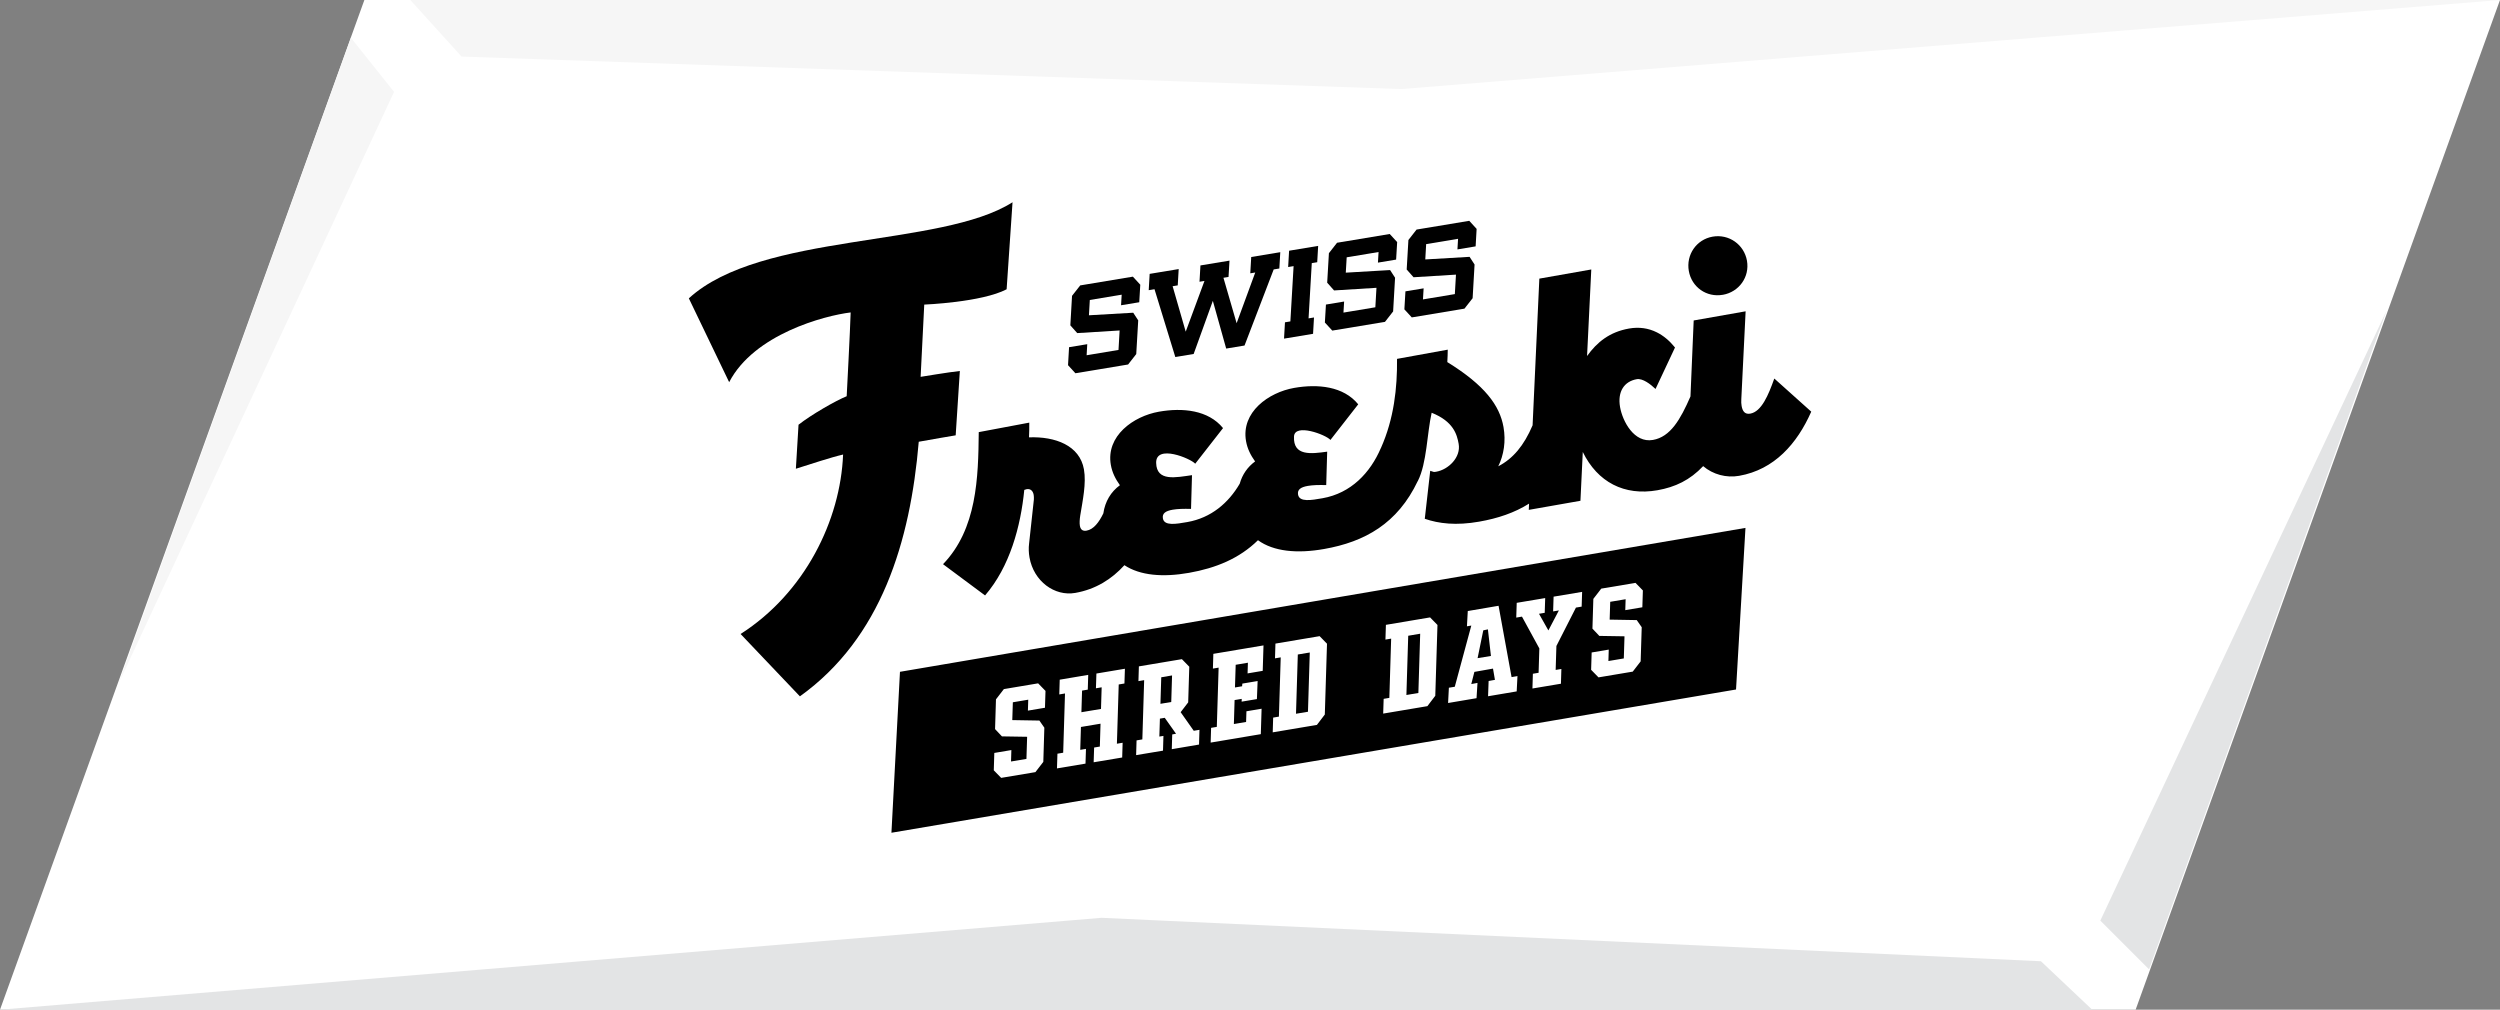 <?xml version="1.0" encoding="UTF-8"?>
<svg xmlns="http://www.w3.org/2000/svg" id="Freeski-Shred-Days" viewBox="0 0 800 323.1">
  <rect x="0" y="0" width="800" height="323.1" fill="#808080" stroke="none"/>
  <defs>
    <style>.cls-1,.cls-2,.cls-3,.cls-4,.cls-5{stroke-width:0px;}.cls-2{fill:#f6f6f6;}.cls-3{fill:#0c1430;}.cls-4{fill:#fff;}.cls-5{fill:#e3e4e5;}</style>
  </defs>
  <polygon class="cls-3" points="478.29 197.65 478.29 144.59 465.95 156.93 406.67 97.64 444.19 97.64 444.19 86.21 306.35 86.21 306.35 97.64 343.88 97.64 284.59 156.93 272.25 144.59 272.25 197.65 325.32 197.65 313.61 185.95 351.24 148.32 351.24 223.58 323.82 223.58 375.27 275.03 426.73 223.58 399.3 223.58 399.3 148.32 436.93 185.95 425.23 197.65 478.29 197.65"></polygon>
  <path class="cls-4" d="m116.6,0L0,323.1h683.4L800,0H116.6Z"></path>
  <path class="cls-5" d="m763.7,99.4l-91.6,195.2,15.6,15.6,76-210.8Zm-411.2,194.3L0,323.1h669.5l-16.4-15.5-300.6-13.9Z"></path>
  <path class="cls-2" d="m131.3,0l16.4,18.1,300.7,10.4L800,0H131.3Zm-19,12.1L38,218.6,126.1,29.4l-13.8-17.3Z"></path>
  <path class="cls-1" d="m551.31,94.34c5.19-.92,8.63-5.71,7.72-10.91-.92-5.19-5.8-8.62-11-7.7-5.19.92-8.52,5.79-7.61,10.98.92,5.19,5.69,8.54,10.89,7.62Z"></path>
  <path class="cls-1" d="m567.76,121.17c-1.89,5.3-4.08,10.55-7.67,11.19-1.7.3-2.47-.73-2.77-2.43-.12-.66-.16-1.43-.1-2.22l1.38-28.09-16.62,2.93-1.03,24.31c-3.22,7.39-6.41,12.94-12.01,13.92-6.04,1.07-9.72-5.98-10.52-10.51-.88-5.01,1.37-8.23,5.34-8.93,1.89-.33,4.37,1.57,6.01,3.13l6.23-13.27c-1.75-2.17-3.7-3.8-5.82-4.85-2.71-1.36-5.7-1.78-8.88-1.22-6.23,1.1-10.24,4.34-13.44,8.8l1.35-27.7-16.62,2.93-2.16,46.94c-2.79,6.52-6.24,10.64-10.99,13.12,1.79-3.63,2.48-8.03,1.68-12.57-1.22-6.89-5.96-13.36-17.98-20.78.11-1.58.1-2.51.14-3.98l-16.23,2.95c.09,9.33-.97,19.13-5.16,28.54v.03s-.02-.02-.02-.02c-3.38,7.9-9.53,14.44-18.69,16.05-3.59.63-7.37,1.3-7.8-1.16-.28-1.61.84-2.39,3.11-2.79,1.51-.27,3.54-.33,5.9-.26l.31-10.7c-5.13.71-10.93,1.49-10.62-4.85.21-4.33,10.19-.59,11.66,1.1l8.89-11.4c-4.72-5.79-12.94-6.58-20.5-5.25-8.22,1.45-17.03,7.78-15.4,17.03.43,2.46,1.48,4.51,2.9,6.5-2.38,1.74-4.09,4.16-4.92,7.13-3.59,6.14-9.13,10.93-16.78,12.27-3.59.63-7.37,1.3-7.8-1.16-.28-1.61.84-2.39,3.11-2.79,1.51-.27,3.54-.33,5.89-.26l.31-10.8c-5.13.71-11.33,2.15-11.47-3.92-.14-6.08,11.04-1.42,12.5.26l8.9-11.4c-4.72-5.79-12.94-6.58-20.5-5.25-8.22,1.45-17.03,7.78-15.4,17.03.43,2.46,1.48,4.51,2.9,6.5-2.87,2.09-4.75,5.18-5.3,9.01-1.42,2.91-3.12,5.13-5.38,5.53-1.32.23-1.93-.44-2.13-1.57-.15-.85-.07-2.03.11-3.23.79-4.91,1.98-10.28,1.19-14.82-1.35-7.65-9.17-10.56-17.58-10.24.09-1.67.09-3.06.09-4.71l-16.17,3.04c-.15,14.63-.57,31-11.43,42.26l13.45,10c7.92-9.19,11.4-22.07,12.55-33.77.28-.05.46-.18.74-.23,1.32-.23,2.06.61,2.27,1.84.08.47.07.96.06,1.45l-1.52,14c-.21,1.59-.13,3.14.12,4.56,1.35,7.65,8.05,12.51,14.66,11.34,6.47-1.14,11.63-4.37,15.71-8.87,5.02,3.33,12.36,3.92,20.66,2.45,8.62-1.52,16.12-4.59,22.08-10.44,5.03,3.64,12.58,4.33,21.17,2.81,13.03-2.3,23.49-8.14,29.96-21.74h0s.02,0,.02,0c2.9-5.67,2.95-15.36,4.43-21.86,6.97,2.78,8.1,6.93,8.64,9.95.77,4.34-3.3,8.24-7.17,8.92-.85.15-.79.09-1.93-.29l-1.74,15.35c4.46,1.55,10.03,2.22,17.4.92,5.98-1.05,11.31-2.84,15.97-5.77l-.09,2,16.53-2.91.75-15.62c4.73,9.68,13.3,14.11,23.88,12.25,5.71-1.01,10.41-3.24,14.64-7.72,3.12,2.68,7.43,3.83,11.53,3.1,11.24-1.98,18.54-10.28,23.06-20.53l-11.8-10.58Z"></path>
  <path class="cls-1" d="m305.82,139.3l1.33-20.59c-3.38.36-12.55,1.88-12.55,1.88l1.16-23.12s18.4-.73,26.36-4.9l1.89-27.85c-22.89,14.59-80.47,9.55-103.58,30.75l12.9,26.83c7.95-15.34,30.47-21.3,38.88-22.32-.14,5.22-1.27,26.81-1.27,26.81-3.6,1.47-11.28,5.88-15.41,9.12l-.85,14.09c4.37-1.37,11.12-3.63,15.11-4.55-.84,21.01-12.2,44.25-32.8,57.43l18.98,19.95c26.03-18.66,35.32-49.52,38.03-81.47,2.88-.55,11.79-2.05,11.79-2.05Z"></path>
  <polygon class="cls-1" points="414.72 228.4 418.55 227.76 419.13 208.8 415.3 209.44 414.72 228.4"></polygon>
  <polygon class="cls-1" points="450.05 222.4 453.88 221.75 454.46 202.79 450.63 203.44 450.05 222.4"></polygon>
  <polygon class="cls-1" points="476.13 201.4 474.65 201.71 472.83 210.61 477.1 209.91 476.13 201.4"></polygon>
  <path class="cls-1" d="m285.26,266.48l270.27-45.84,3.02-51.71-270.56,46.05-2.73,51.49Zm224.08-57.69l5.46-.92-.11,3.66,4.93-.83.22-7.08-8.06-.13-2.2-2.33.29-9.52,2.53-3.28,10.96-1.84,2.36,2.42-.17,5.39-5.46.92.11-3.5-4.93.83-.18,5.7,8.67.15,1.59,2.28-.34,10.93-2.53,3.28-10.96,1.84-2.36-2.42.17-5.55Zm-24-15.88l9.12-1.53-.15,4.72-1.83.31,3,5.33,3.36-6.4-1.84.31.15-4.72,9.13-1.53-.15,4.72-1.83.31-6.25,12.28-.24,7.67,1.83-.31-.14,4.72-9.12,1.53.14-4.72,1.83-.31.24-7.79-5.56-10.18-1.83.31.15-4.72Zm-21.7,27.16l1.89-.31,5.19-19.21.1-.37-1.4.24.27-4.89,9.85-1.68,4.12,22.58.04.24,1.89-.32-.25,4.9-9.16,1.55.18-4.88,2.02-.37-.62-3.6-5.81,1.03-.15.03-.99,3.89,1.99-.37-.31,4.89-9.1,1.54.25-4.9Zm-20.88,3.56l1.83-.31.58-18.96-1.83.31.15-4.72,14.14-2.38,2.36,2.42-.7,22.66-2.53,3.32-14.14,2.38.15-4.72Zm-35.34,6l1.83-.31.58-18.96-1.83.31.14-4.72,14.14-2.38,2.36,2.42-.7,22.66-2.53,3.32-14.14,2.38.14-4.72Zm-19.87,3.28l1.83-.31.58-18.96-1.83.31.14-4.72,16.05-2.7-.25,8.14-4.85.82.11-3.42-3.91.66-.23,7.26,2.28-.38.08-.86,4.89-.82-.23,5.78-4.89.82.03-.89-2.28.38-.23,7.67,3.91-.66.11-3.42,4.85-.82-.25,8.14-16.05,2.7.14-4.72Zm-23.83,4.01l1.83-.31.58-18.96-1.83.31.14-4.72,13.77-2.31,2.36,2.42-.35,11.41-2.41,3.14,4.19,5.95,1.83-.31-.14,4.72-8.72,1.48.14-4.72,1.22-.22-3.61-5.1-1.55.26-.18,5.74,1.31-.21-.14,4.72-8.6,1.43.14-4.72Zm-25.33,4.26l1.83-.31.58-18.96-1.83.31.14-4.72,9.12-1.54-.14,4.72-1.83.31-.21,6.92,6.27-1.05.21-6.92-1.83.31.15-4.72,9.12-1.53-.15,4.72-1.83.31-.58,18.96,1.83-.31-.14,4.72-9.13,1.53.15-4.72,1.83-.31.22-7.32-6.27,1.05-.22,7.32,1.83-.31-.15,4.72-9.13,1.53.15-4.72Zm-20.21-.24l5.46-.92-.11,3.66,4.93-.83.22-7.08-8.06-.13-2.2-2.33.29-9.52,2.53-3.28,10.96-1.84,2.36,2.42-.17,5.39-5.46.92.11-3.5-4.93.83-.18,5.7,8.67.15,1.59,2.28-.33,10.94-2.53,3.28-10.96,1.84-2.36-2.42.17-5.55Z"></path>
  <polygon class="cls-1" points="375.06 216.14 371.6 216.73 371.34 225.22 374.8 224.64 375.06 216.14"></polygon>
  <polygon class="cls-1" points="360.99 116.64 363.6 113.3 364.23 102.52 362.63 100.07 348.46 100.89 348.74 95.99 358.94 94.3 358.74 97.68 364.56 96.72 364.89 91.11 362.52 88.53 345.67 91.33 343.05 94.67 342.51 104.11 344.71 106.59 358.28 105.75 357.92 111.98 347.72 113.68 347.92 110.14 342.1 111.1 341.77 116.86 344.13 119.44 360.99 116.64"></polygon>
  <polygon class="cls-1" points="376.1 114.25 381.97 113.27 388.11 96.27 392.38 111.54 398.25 110.57 407.58 86.22 409.39 85.92 409.69 80.7 400.39 82.24 400.09 87.46 401.68 87.2 395.72 103.43 391.5 88.89 393.13 88.62 393.44 83.4 384.14 84.94 383.84 90.16 385.43 89.9 379.43 106.13 375.24 91.59 376.88 91.32 377.18 86.1 367.89 87.64 367.59 92.86 369.44 92.55 376.1 114.25"></polygon>
  <polygon class="cls-1" points="420.48 101.59 418.74 101.88 419.77 84.2 421.51 83.91 421.81 78.69 412.51 80.23 412.21 85.45 413.95 85.16 412.92 102.85 411.19 103.14 410.89 108.36 420.18 106.82 420.48 101.59"></polygon>
  <polygon class="cls-1" points="443.19 103 445.8 99.66 446.42 88.87 444.83 86.42 430.65 87.25 430.94 82.34 441.14 80.65 440.94 84.04 446.76 83.07 447.09 77.47 444.72 74.88 427.86 77.68 425.25 81.02 424.7 90.46 426.9 92.94 440.47 92.1 440.11 98.33 429.91 100.03 430.12 96.49 424.3 97.46 423.96 103.21 426.33 105.79 443.19 103"></polygon>
  <polygon class="cls-1" points="468.62 98.77 471.24 95.43 471.86 84.65 470.27 82.19 456.09 83.02 456.37 78.12 466.58 76.42 466.38 79.81 472.2 78.84 472.52 73.24 470.16 70.66 453.3 73.46 450.69 76.8 450.14 86.24 452.34 88.72 465.91 87.88 465.55 94.11 455.35 95.81 455.56 92.27 449.74 93.23 449.4 98.99 451.77 101.57 468.62 98.77"></polygon>
</svg>
